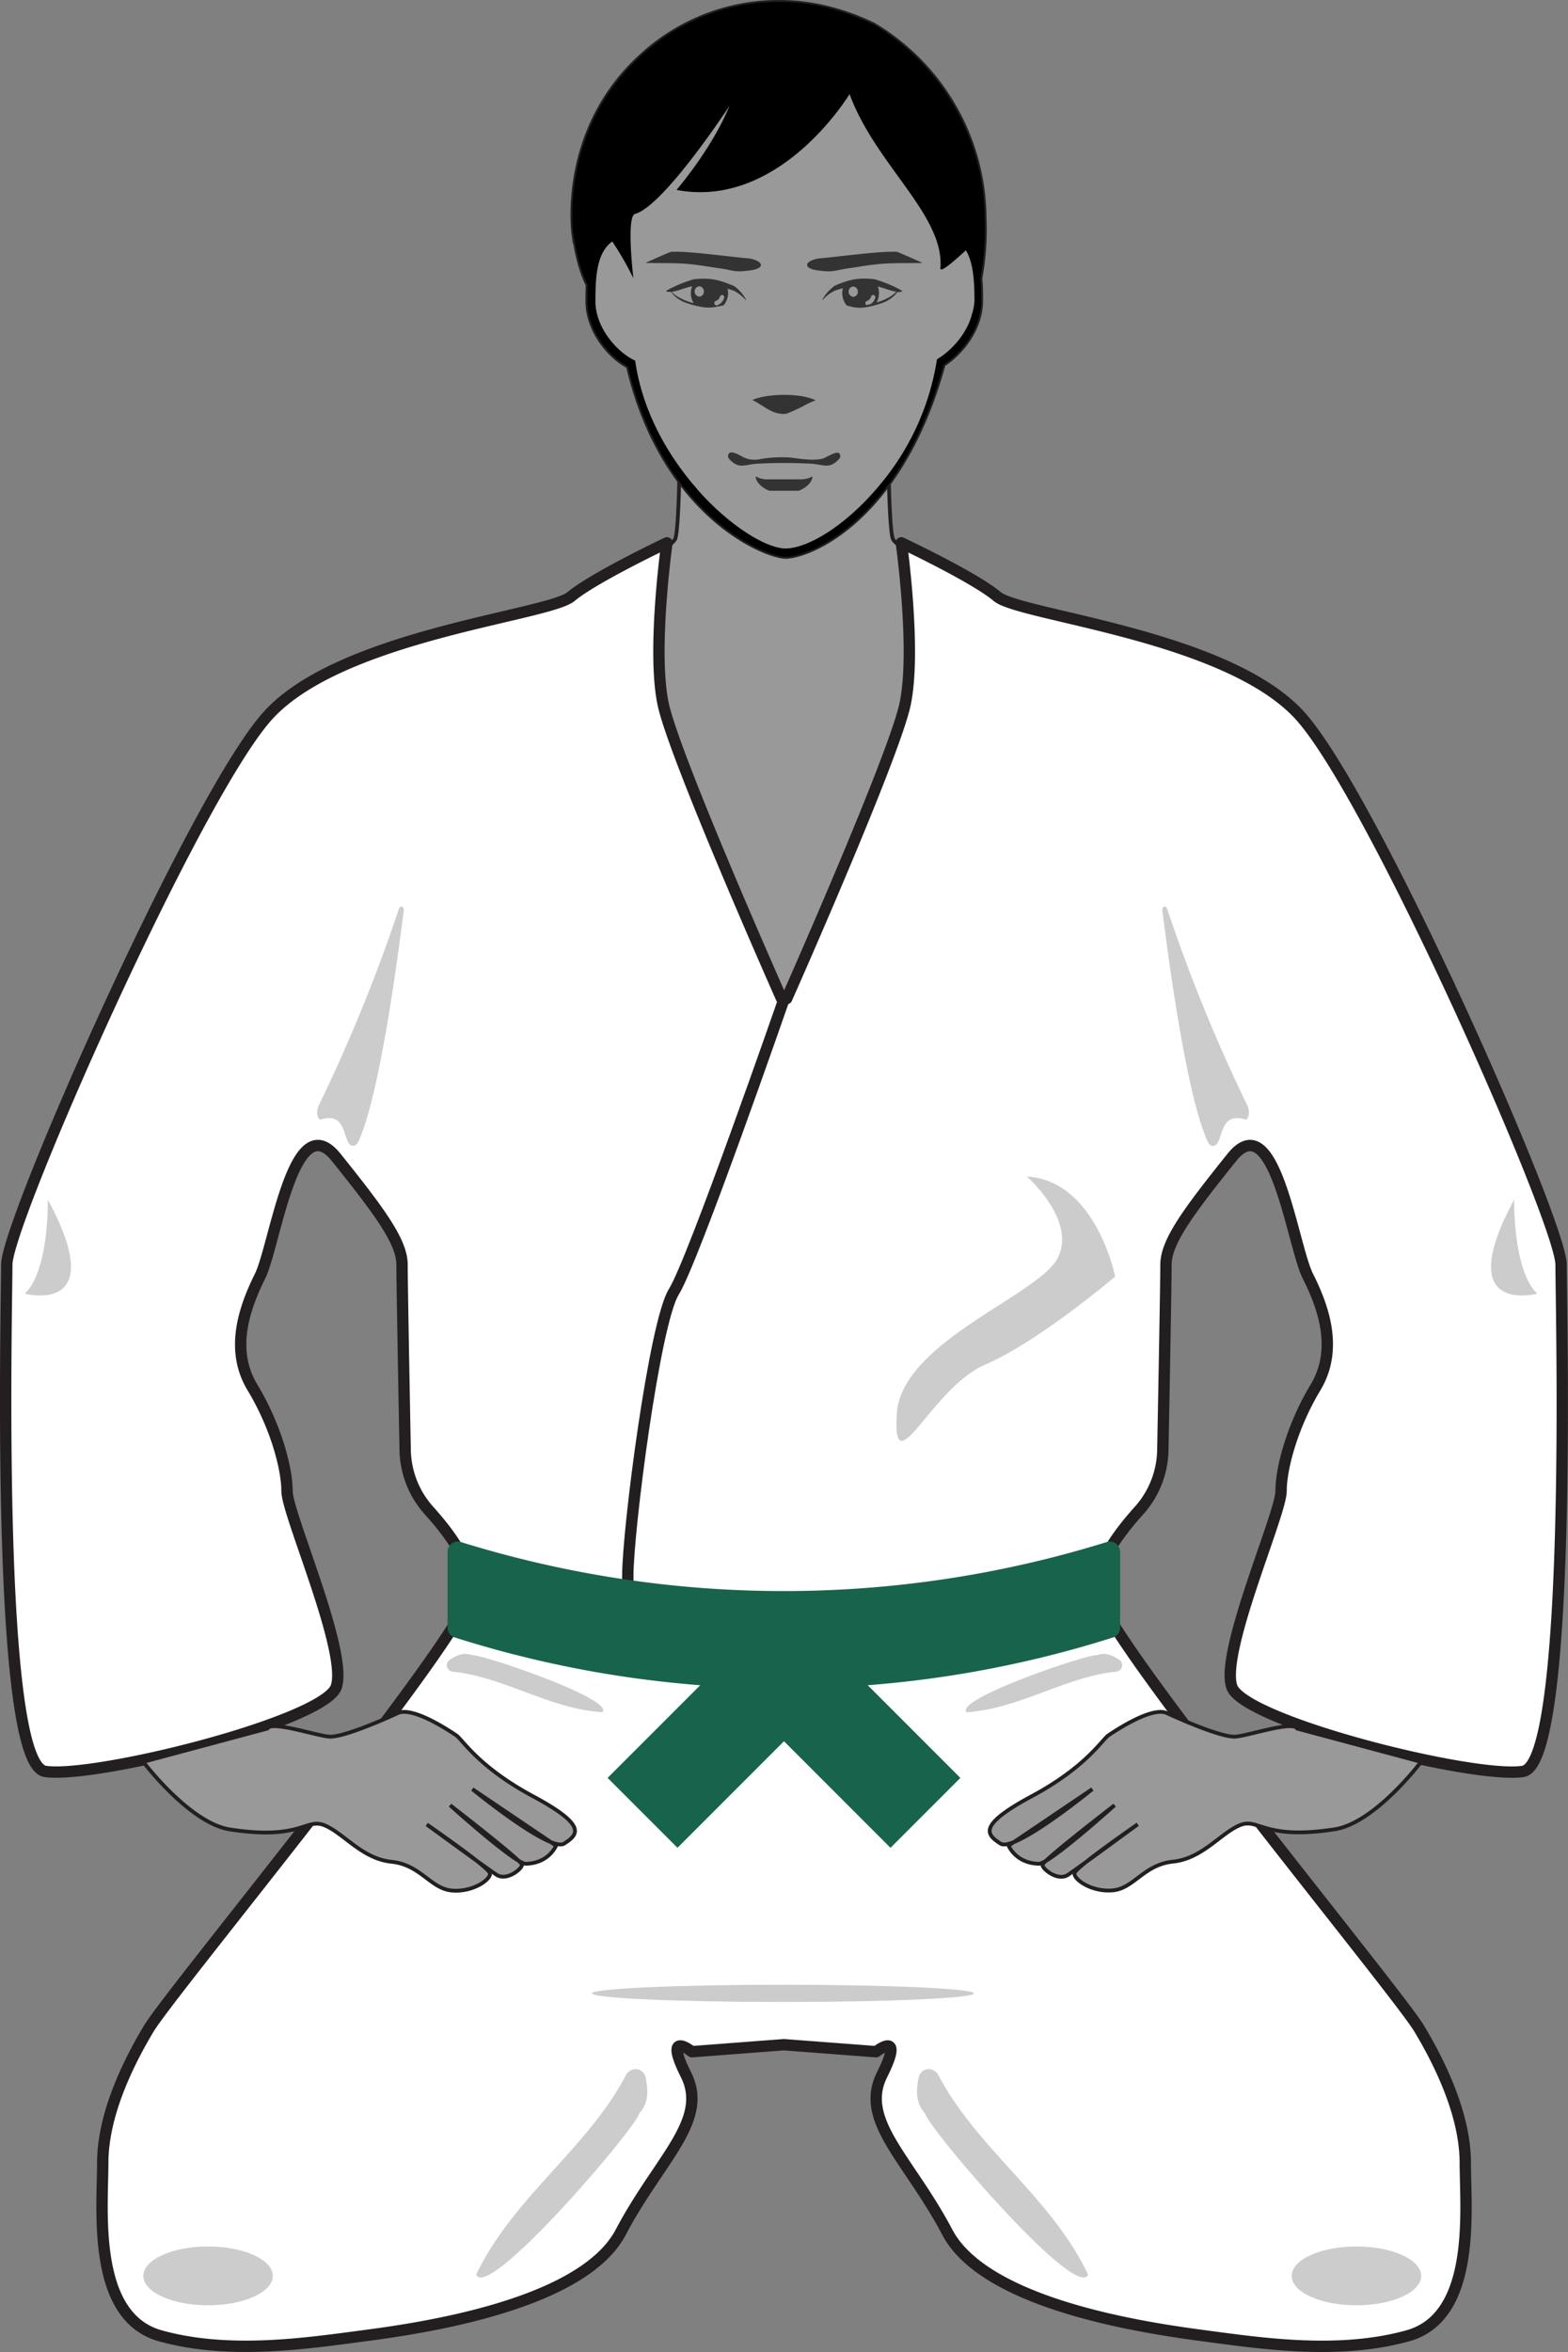 <svg id="Layer_1" data-name="Layer 1" xmlns="http://www.w3.org/2000/svg" viewBox="0 0 414.37 621.23"><rect x="0" y="0" width="414.37" height="621.23" fill="#808080" stroke="none"/><defs><style>.cls-1{fill:#999;stroke-miterlimit:10;stroke:#231f20}.cls-2{stroke:#231f20;fill:#fff;stroke-linecap:round;stroke-linejoin:round;stroke-width:3px}.cls-3{fill:#333}.cls-4{fill:#ccc}.cls-5{fill:#18634b}</style></defs><path class="cls-1" d="M342 262.71s-14.2-6.76-15.55-9.47-1.36-35.83-1.36-35.83h-54.87s0 33.13-1.36 35.83-15.55 9.47-15.55 9.47-4.73 44.62-4.05 50c.47 3.75 18.43 46.69 35.5 68.06 4.46 5.59 8.87 9.7 12.88 11.25 4-1.55 8.42-5.66 12.88-11.25 17.07-21.37 35-64.31 35.5-68.06.68-5.38-4.02-50-4.02-50z" transform="translate(-90.46 -110.83)"/><path class="cls-2" d="M503 444.85c0-11.15-49.69-123.71-69-145s-74-26.38-80-31.45-25.35-14.19-25.35-14.19 4 28.39 1 42.59c-2.92 13.64-29.23 73.12-31.3 77.78l-.67.17-.67-.17c-2.07-4.66-28.38-64.14-31.3-77.78-3-14.2 1-42.59 1-42.59s-19.27 9.12-25.35 14.19-60.84 10.14-80.11 31.44-69 133.86-69 145-3 131.84 10.14 133.86 73.73-13.18 76.92-22.31-13-45.63-13-51.71-3-17.24-9.13-27.38-2-21.3 2-29.41 8.82-45.45 20.13-31.35 17.39 22.22 17.39 28.3c0 4.41.53 33.33.83 48.91a24.58 24.58 0 006.33 16.09c5.19 5.75 11.71 14.41 11.09 21.2-1 11.16-79.09 105.47-85.18 115.61s-12.16 23.35-12.16 35.5-3 40.56 15.21 45.63 38.54 2 53.75 0 57.8-8.11 67.94-27.38 23.33-29.4 17.24-41.57 1.55-6.09 1.55-6.09l24.34-1.85 24.36 1.85s7.63-6.08 1.55 6.09 7.1 22.31 17.24 41.57 52.73 25.36 67.94 27.38 35.49 5.07 53.75 0 15.21-33.46 15.21-45.63-6.09-25.35-12.17-35.49-84.17-104.45-85.18-115.61c-.62-6.79 5.9-15.45 11.09-21.2a24.58 24.58 0 006.33-16.09c.3-15.58.83-44.5.83-48.91 0-6.08 6.08-14.19 17.39-28.3s16.02 23.23 20.11 31.35 8.11 19.26 2 29.41S429 498.6 429 504.69s-16.22 42.59-13 51.71 63.74 24.34 76.92 22.31S503 456 503 444.85z" transform="translate(-90.46 -110.83)"/><path class="cls-2" d="M297.64 374.75s-24 69.15-29.1 77.26-12.17 62.87-12.17 75v12.61" transform="translate(-90.46 -110.83)"/><path class="cls-1" d="M433.25 567.39l32.75 8.79s-12.2 16.21-22.89 17.82c-19 2.93-20-3.2-25.06-1.06s-9.86 8.79-17.59 9.59-10.31 7.06-15.91 7.59-10.4-2.93-10.13-4.53 16.71-12.92 16.71-12.92-14.21 10.45-18.39 13.33c-2.71 1.85-6.8-1.53-6.8-2.6S385 587.64 385 587.64s-17.24 15.52-20 15.46c-6.13-.13-8-4.79-8-4.79l22.12-14.93s-20.53 16.79-24.26 14.39-6.13-4.79 8.27-12.52 18.65-15 20.25-16.07 11.47-7.73 15.46-5.87 14.66 6.48 18.13 6.21 15.21-4.27 16.28-2.13zM161.11 567.39l-32.78 8.79s12.23 16.21 22.92 17.86c19 2.93 20-3.2 25.06-1.06s9.86 8.79 17.59 9.59 10.31 7.06 15.91 7.59 10.4-2.93 10.13-4.53-16.71-12.92-16.71-12.92 14.21 10.41 18.39 13.26c2.71 1.85 6.79-1.53 6.79-2.6s-19-15.73-19-15.73 17.24 15.52 20 15.46c6.13-.13 8-4.79 8-4.79l-22.12-14.93s20.52 16.79 24.26 14.39 6.13-4.79-8.27-12.52-18.65-15-20.25-16.07-11.47-7.73-15.46-5.87-14.66 6.48-18.13 6.21-15.26-4.27-16.33-2.13zM349.59 184.25a73.74 73.74 0 001.07-16 60 60 0 00-29.28-50.93 63.71 63.71 0 00-12.44-4.48 53.66 53.66 0 00-48.86 12.53C238 145.22 242 172.71 242 172.71c.1-.39.89 7.88 3.75 13.4a95.65 95.65 0 00-.09 4.17c0 7.63 5.45 14.52 10.75 17.36 9.34 39.62 36.52 50.28 41.66 50.28 5.94 0 30.28-9.18 41.77-50.78 4.86-3.14 9.92-9.63 9.92-16.86 0-2 0-4.07-.22-6z" transform="translate(-90.46 -110.83)"/><path d="M349.59 184.25a73.74 73.74 0 001.07-16 60 60 0 00-29.28-50.93 63.71 63.71 0 00-12.44-4.48 53.66 53.66 0 00-48.86 12.53C238 145.22 242 172.71 242 172.71c.1-.39.89 7.88 3.75 13.4a95.65 95.65 0 00-.09 4.17c0 7.63 5.45 14.52 10.75 17.36 9.34 39.62 36.52 50.28 41.66 50.28 5.94 0 30.28-9.18 41.77-50.78 4.86-3.14 9.92-9.63 9.92-16.86 0-2 0-4.07-.22-6zm-2.24 9.44a16.39 16.39 0 01-1.5 3.84 21.27 21.27 0 01-3.9 5.16 19.72 19.72 0 01-3.45 2.77l-.42.25-.09.54a67.7 67.7 0 01-14.94 32.55c-.26.32-.52.64-.78.94s-.51.59-.77.88c-8.27 9.39-17.63 15-23.4 15.08v1.11-1.11c-5 0-14.51-5.7-23-15.2l-.83-1c-.3-.34-.59-.67-.87-1-7-8.4-13.11-19.38-15-31.84l-.09-.59-.5-.24c-4-2-9.71-7.9-10-15v-.59c0-6.58.4-12.7 4.45-15.63a81.61 81.61 0 015.58 9.72s-1.95-16.36.45-17c7.65-2.12 24.95-28.54 24.95-28.54-4.67 11.42-14 22.2-14 22.2 27.39 5.19 45.73-25.31 45.73-25.31 6.85 18.68 25.15 32 24 46-.11 1.34 3.47-1.71 6.73-4.74 1.82 2.95 2.28 7.42 2.28 13.32a13.35 13.35 0 01-.63 3.43z" transform="translate(-90.46 -110.83)"/><path class="cls-3" d="M297.84 220.15c.74 0 2.87-1.07 4.79-2a20.06 20.06 0 013.38-1.57c-3.87-2-12.85-1.84-16.72-.1 2.94 1.41 5.13 3.84 8.55 3.67zM308.67 182.47c2 .16 3.36-.37 5.28-.66 3.46-.5 7.08-1.18 10.6-1.37 2.53-.15 7.16-.1 9.67-.16.1 0-5-2.27-6.68-2.93-4.49-.28-16.78 1.46-20.38 1.71-1.07.07-3.28.73-3.39 1.64-.19 1.44 3.52 1.65 4.9 1.77zM281.35 181.81c1.91.29 3.25.82 5.27.66 1.39-.12 5.1-.33 4.91-1.77-.13-.91-2.33-1.57-3.4-1.64-3.6-.25-15.89-2-20.38-1.71-1.73.66-6.78 2.93-6.68 2.93 2.51.06 7.14 0 9.66.16 3.54.19 7.15.87 10.62 1.37zM328.09 187.19l-.41-.2a34.88 34.88 0 00-6-2.38c-4.48-.56-7 .11-10.62 1.69a11.73 11.73 0 00-3.43 3.89l.59-.52a10.19 10.19 0 012.81-2.05 22.75 22.75 0 012.18-.66 4.88 4.88 0 00-.17 1.28 5.19 5.19 0 001 3.05c.06.07.09.14.15.21a10.33 10.33 0 001.64.32 4.71 4.71 0 01-1.4-.27 9.54 9.54 0 005 .4 22.29 22.29 0 003.88-1 8.68 8.68 0 004.33-3 2.09 2.09 0 001.35-.23c-.19-.12-.52-.29-.89-.47zm-7.53 3.95l-1.13.28a.62.62 0 01-.27-.36.61.61 0 01.4-.74 1.76 1.76 0 001.1-1.17.58.58 0 01.72-.39.62.62 0 01.38.75 3 3 0 01-1.2 1.63zm-3.4-3.26a1.3 1.3 0 01-1.24 1.36 1 1 0 01-.23-.06 1.38 1.38 0 01.25-2.69l.24.06a1.32 1.32 0 01.98 1.33zm8.45 1.36a15.48 15.48 0 01-3.49 1.47 5.19 5.19 0 00.62-2.46 5.31 5.31 0 00-.3-1.75c1.56.38 3.4 1.17 4.83 1.38h.11a10.12 10.12 0 01-1.77 1.36zM284.34 187.61a10 10 0 012.81 2.07l.59.52a10.68 10.68 0 00-3.23-3.78c-3.67-1.59-6.33-2.36-10.81-1.8a35.17 35.17 0 00-6 2.38l-.42.21-.89.47a2.15 2.15 0 001.35.23 8.68 8.68 0 004.33 3 22.65 22.65 0 003.87 1 10 10 0 004.22-.15 9 9 0 001.55-.3c.06-.07.11-.15.16-.22a5.13 5.13 0 001-3 4.91 4.91 0 00-.15-1.16c.54.17 1.11.34 1.62.53zm-7.86.21a1.37 1.37 0 01-.74 1.24 1.06 1.06 0 01-.5.12 1.38 1.38 0 010-2.74 1.16 1.16 0 01.82.37 1.38 1.38 0 01.42 1.01zm-8.58.09h.12c1.59-.23 3.7-1.17 5.36-1.47a5 5 0 00.39 4.47 16.22 16.22 0 01-4.08-1.64 9.77 9.77 0 01-1.79-1.36zm12.43 3.41c-.22.11-.38.16-.39.17a.54.54 0 01-.51-.16.68.68 0 01-.2-.27.61.61 0 01.4-.74 1.78 1.78 0 001.1-1.17.58.58 0 01.72-.39.6.6 0 01.37.75 3 3 0 01-1.49 1.81zM310.93 230.57c-1.08.35-2.45 1.21-3 1.37-2.58.71-6.15 0-8.78-.27a32.88 32.88 0 00-7.81.43 6.84 6.84 0 01-4.45-.52c-.74-.37-3-1.83-3.77-1a1.08 1.08 0 000 1.43c2.59 2.87 4.09 1.51 7.38 1.3a132.28 132.28 0 0114.36 0c3.29.21 4.79 1.57 7.39-1.3a1.11 1.11 0 000-1.43c-.25-.25-.74-.21-1.32-.01zM301.55 237.43h-7.77a6.72 6.72 0 01-3.65-.77c.23 2.54 3.65 3.8 3.65 3.8h7.77s3.42-1.26 3.64-3.8a6.67 6.67 0 01-3.64.77z" transform="translate(-90.46 -110.83)"/><path class="cls-4" d="M256.75 657.92a2.7 2.7 0 014.32 1.6c.62 3.1 1 6.6-1.66 9.5-1 4.06-40.06 49.69-43.1 42.6 9.72-20.5 29.72-33.5 39.78-53.12.22-.21.44-.4.66-.58zM209.36 552.09a1.68 1.68 0 01-.06-2.86c1.64-1.06 3.56-2.11 5.86-1.22 2.57-.35 37.86 11.68 34.47 15.06-14.06-.89-26.15-9.44-39.78-10.73zM386.17 552.09a1.68 1.68 0 00.07-2.86c-1.64-1.06-3.57-2.11-5.86-1.22-2.57-.35-37.86 11.68-34.47 15.06 14-.89 26.15-9.44 39.78-10.73a5.39 5.39 0 00.48-.25zM337.56 657.92a2.7 2.7 0 00-4.32 1.6c-.61 3.1-1 6.6 1.67 9.5 1 4.06 40 49.69 43.1 42.6-9.72-20.5-29.72-33.5-39.78-53.12-.23-.21-.45-.4-.67-.58z" transform="translate(-90.46 -110.83)"/><ellipse class="cls-4" cx="206.9" cy="526.5" rx="50.45" ry="2.28"/><path class="cls-4" d="M182.79 413c-1.68-2.06-1.17-8.4-7.44-6.51-1.09.32-1.39-2.23-.7-3.57a438.24 438.24 0 0021.22-52c.35-1.08 1.43-.7 1.28.46-2 15.77-6.64 49.51-12 61-.55 1.2-1.67 1.47-2.36.62zM412 413c1.68-2.06 1.17-8.4 7.43-6.51 1.09.32 1.39-2.23.71-3.57a436.38 436.38 0 01-21.23-52c-.34-1.08-1.42-.7-1.28.46 2 15.77 6.64 49.51 12 61 .52 1.2 1.64 1.47 2.37.62zM490.62 427.67s-.39 18.76 6.09 24.85c0 0-22.82 6.08-6.09-24.85zM103.09 427.67s.4 18.76-6.08 24.85c-.01 0 22.81 6.08 6.08-24.85zM361.83 421.59S375 433.11 370 443.07s-41.52 22.12-42.57 41.39 9.2-7.1 23.35-13.18S385.16 448 385.16 448s-5.07-25.4-23.33-26.41z" transform="translate(-90.46 -110.83)"/><ellipse class="cls-4" cx="358.46" cy="601.12" rx="17.11" ry="7.77"/><ellipse class="cls-4" cx="54.98" cy="601.12" rx="17.11" ry="7.77"/><path class="cls-5" d="M384.62 543.32a287.56 287.56 0 01-174 0 2.72 2.72 0 01-1.88-2.58v-20.06a2.7 2.7 0 013.51-2.56 287.68 287.68 0 00170.7 0 2.7 2.7 0 013.51 2.56v20.06a2.72 2.72 0 01-1.84 2.58z" transform="translate(-90.46 -110.83)"/><path class="cls-5" transform="rotate(45 372.147 401.708)" d="M270.54 533.32h26.11v65.99h-26.11z"/><path class="cls-5" transform="rotate(135 289.41 492.168)" d="M298.63 533.32h26.11v65.99h-26.11z"/></svg>